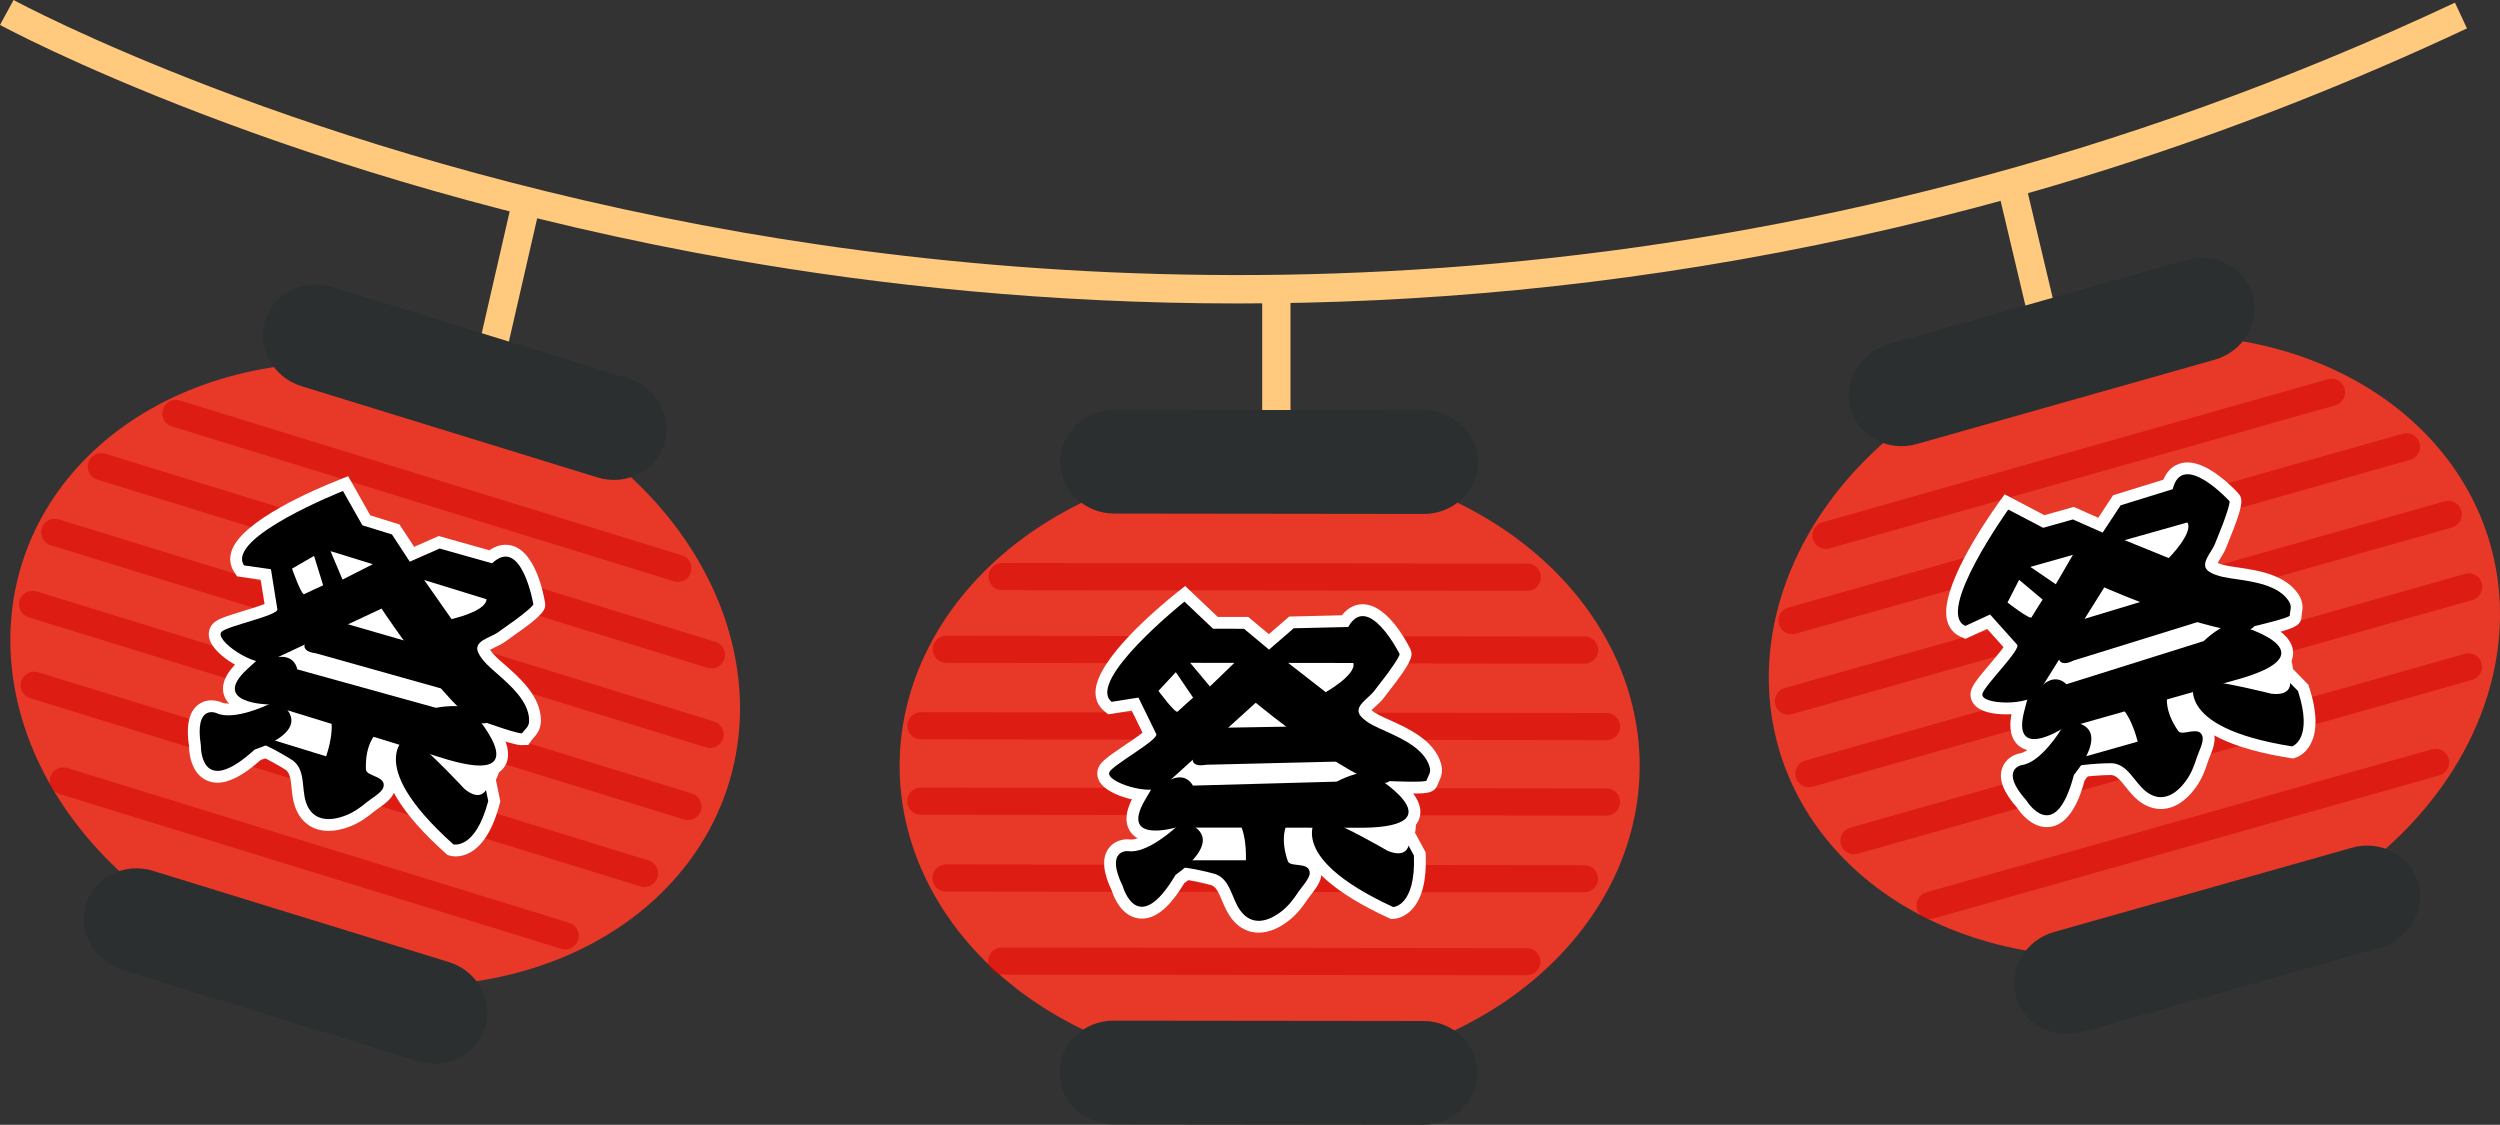 <?xml version="1.0" encoding="UTF-8" standalone="no"?>
<svg
   viewBox="0 0 386.458 173.871"
   preserveAspectRatio="xMidYMid"
   xmlns="http://www.w3.org/2000/svg"
   xmlns:svg="http://www.w3.org/2000/svg">
  <rect x="0" y="0" width="386.458" height="173.871" fill="#333333" stroke="none"/>
  <defs
     id="defs7">
    <filter
       x="0"
       y="0"
       width="1"
       height="1"
       id="41144c3222">
      <feColorMatrix
         values="0 0 0 0 1 0 0 0 0 1 0 0 0 0 1 0 0 0 1 0"
         color-interpolation-filters="sRGB"
         id="feColorMatrix1" />
    </filter>
    <clipPath
       id="5643f8e400">
      <path
         d="M 297,99.055 H 679 V 146 H 297 Z m 0,0"
         clip-rule="nonzero"
         id="path1" />
    </clipPath>
    <mask
       id="4f0bceb6b4">
      <g
         filter="url(#41144c3222)"
         id="g1">
        <rect
           x="-102.45"
           width="1229.4"
           fill="#000000"
           y="-57.6"
           height="691.2"
           fill-opacity="0.5"
           id="rect1" />
      </g>
    </mask>
    <clipPath
       id="accc9a487d">
      <rect
         x="0"
         width="112"
         y="0"
         height="88"
         id="rect2" />
    </clipPath>
    <mask
       id="36db605fee">
      <g
         filter="url(#41144c3222)"
         id="g3">
        <rect
           x="-102.45"
           width="1229.4"
           fill="#000000"
           y="-57.6"
           height="691.2"
           fill-opacity="0.5"
           id="rect3" />
      </g>
    </mask>
    <clipPath
       id="1a3da47359">
      <path
         d="M 8,0.023 H 91 V 27 H 8 Z m 0,0"
         clip-rule="nonzero"
         id="path3" />
    </clipPath>
    <clipPath
       id="ac5d737c6f">
      <path
         d="m 24,57 h 83 V 84.703 H 24 Z m 0,0"
         clip-rule="nonzero"
         id="path4" />
    </clipPath>
    <clipPath
       id="57b485283b">
      <rect
         x="0"
         width="114"
         y="0"
         height="85"
         id="rect4" />
    </clipPath>
    <clipPath
       id="32dc653aa7">
      <path
         d="m 460,256 h 66 v 16.973 h -66 z m 0,0"
         clip-rule="nonzero"
         id="path5" />
    </clipPath>
    <mask
       id="4403388bad">
      <g
         filter="url(#41144c3222)"
         id="g5">
        <rect
           x="-102.45"
           width="1229.4"
           fill="#000000"
           y="-57.6"
           height="691.2"
           fill-opacity="0.5"
           id="rect5" />
      </g>
    </mask>
    <clipPath
       id="4f1c2331b2">
      <path
         d="m 1,24 h 110.895 v 5 H 1 Z m 0,0"
         clip-rule="nonzero"
         id="path6" />
    </clipPath>
    <clipPath
       id="1d2acced2c">
      <path
         d="m 1,35 h 110.895 v 6 H 1 Z m 0,0"
         clip-rule="nonzero"
         id="path7" />
    </clipPath>
    <clipPath
       id="89f344ff5e">
      <rect
         x="0"
         width="112"
         y="0"
         height="67"
         id="rect7" />
    </clipPath>
  </defs>
  <g
     id="g99"
     transform="translate(-297.152,-57.055)">
    <path
       fill="#ffca7e"
       d="m 492.266,101.836 h 4.375 v 25.258 h -4.375 z m 0,0"
       fill-opacity="1"
       fill-rule="nonzero"
       id="path8" />
    <path
       fill="#ffca7e"
       d="m 610.16,84.934 7.27,30.688 -4.258,1.012 -7.27,-30.688 z m 0,0"
       fill-opacity="1"
       fill-rule="nonzero"
       id="path9" />
    <path
       fill="#ffca7e"
       d="m 376.418,87.656 4.266,0.984 -6.707,29.23 -4.266,-0.984 z m 0,0"
       fill-opacity="1"
       fill-rule="nonzero"
       id="path10" />
    <g
       clip-path="url(#5643f8e400)"
       id="g11"
       transform="translate(0,-42)">
      <path
         fill="#ffca7e"
         d="m 488.52,145.965 c -29.25,0 -55.449,-2.844 -77.512,-6.691 -68.902,-12.004 -113.418,-36.125 -113.855,-36.367 L 299.25,99.055 c 0.438,0.242 44.441,24.063 112.68,35.93 62.918,10.938 159.914,13.656 264.719,-35.516 l 1.855,3.977 c -69.152,32.441 -134.949,42.52 -189.984,42.52 z m 0,0"
         fill-opacity="1"
         fill-rule="nonzero"
         id="path11" />
    </g>
    <path
       fill="#e83828"
       d="m 409.82,178.133 c -0.453,1.477 -0.996,2.926 -1.621,4.34 -0.629,1.418 -1.336,2.797 -2.133,4.141 -0.793,1.34 -1.668,2.637 -2.621,3.891 -0.953,1.254 -1.98,2.457 -3.086,3.613 -1.105,1.152 -2.277,2.254 -3.523,3.297 -1.242,1.043 -2.551,2.023 -3.922,2.945 -1.371,0.922 -2.801,1.777 -4.289,2.57 -1.484,0.793 -3.02,1.516 -4.609,2.172 -1.586,0.652 -3.215,1.234 -4.887,1.746 -1.672,0.512 -3.379,0.945 -5.117,1.309 -1.742,0.363 -3.508,0.648 -5.301,0.855 -1.793,0.211 -3.605,0.344 -5.434,0.398 -1.828,0.055 -3.664,0.035 -5.508,-0.066 -1.844,-0.098 -3.691,-0.277 -5.535,-0.527 -1.844,-0.254 -3.68,-0.586 -5.508,-0.988 -1.824,-0.406 -3.633,-0.883 -5.426,-1.438 -1.789,-0.551 -3.555,-1.176 -5.289,-1.871 -1.738,-0.691 -3.441,-1.453 -5.109,-2.285 -1.668,-0.828 -3.293,-1.723 -4.875,-2.68 -1.582,-0.961 -3.113,-1.977 -4.594,-3.051 -1.48,-1.078 -2.902,-2.207 -4.27,-3.391 -1.363,-1.184 -2.668,-2.414 -3.902,-3.695 -1.238,-1.281 -2.406,-2.602 -3.5,-3.969 -1.098,-1.363 -2.117,-2.762 -3.062,-4.199 -0.945,-1.434 -1.812,-2.898 -2.598,-4.391 -0.785,-1.496 -1.488,-3.008 -2.105,-4.543 -0.617,-1.539 -1.148,-3.086 -1.594,-4.652 -0.445,-1.562 -0.801,-3.133 -1.066,-4.711 -0.266,-1.574 -0.441,-3.152 -0.527,-4.727 -0.086,-1.574 -0.082,-3.141 0.016,-4.695 0.094,-1.559 0.281,-3.098 0.555,-4.625 0.277,-1.523 0.641,-3.023 1.094,-4.504 0.453,-1.477 0.992,-2.926 1.621,-4.34 0.625,-1.418 1.336,-2.797 2.129,-4.137 0.797,-1.344 1.668,-2.641 2.621,-3.895 0.957,-1.254 1.984,-2.457 3.09,-3.613 1.102,-1.152 2.277,-2.25 3.52,-3.293 1.246,-1.043 2.555,-2.027 3.926,-2.949 1.371,-0.922 2.801,-1.777 4.285,-2.57 1.488,-0.793 3.023,-1.516 4.609,-2.172 1.59,-0.652 3.219,-1.234 4.891,-1.746 1.672,-0.512 3.375,-0.945 5.117,-1.309 1.742,-0.363 3.508,-0.648 5.301,-0.855 1.793,-0.211 3.602,-0.344 5.43,-0.398 1.828,-0.055 3.664,-0.031 5.512,0.066 1.844,0.098 3.688,0.277 5.535,0.531 1.844,0.25 3.68,0.582 5.504,0.984 1.828,0.406 3.637,0.883 5.426,1.438 1.793,0.551 3.555,1.176 5.293,1.871 1.738,0.691 3.441,1.457 5.109,2.285 1.668,0.832 3.293,1.723 4.871,2.684 1.582,0.957 3.113,1.973 4.598,3.047 1.48,1.078 2.902,2.207 4.27,3.391 1.363,1.184 2.664,2.414 3.902,3.695 1.234,1.281 2.402,2.605 3.5,3.969 1.098,1.363 2.117,2.766 3.062,4.199 0.945,1.438 1.812,2.898 2.598,4.395 0.785,1.492 1.484,3.004 2.105,4.543 0.617,1.535 1.148,3.082 1.59,4.648 0.445,1.562 0.801,3.133 1.066,4.711 0.27,1.574 0.445,3.152 0.531,4.727 0.086,1.574 0.078,3.141 -0.016,4.695 -0.094,1.559 -0.281,3.098 -0.555,4.625 -0.277,1.523 -0.641,3.027 -1.094,4.504 z m 0,0"
       fill-opacity="1"
       fill-rule="nonzero"
       id="path12" />
    <path
       fill="#2c2f2f"
       d="m 399.855,125.66 c -1.293,4.215 -5.945,6.555 -10.34,5.199 L 343.758,116.75 c -4.395,-1.355 -6.926,-5.914 -5.633,-10.129 1.293,-4.219 5.945,-6.559 10.336,-5.203 l 45.758,14.113 c 4.395,1.355 6.93,5.914 5.637,10.129 z m 0,0"
       fill-opacity="1"
       fill-rule="nonzero"
       id="path13" />
    <path
       fill="#2c2f2f"
       d="m 372.176,215.91 c -1.293,4.219 -5.945,6.562 -10.34,5.207 l -45.762,-14.113 c -4.395,-1.355 -6.93,-5.91 -5.637,-10.133 1.293,-4.215 5.949,-6.559 10.34,-5.203 l 45.766,14.109 c 4.391,1.355 6.926,5.914 5.633,10.133 z m 0,0"
       fill-opacity="1"
       fill-rule="nonzero"
       id="path14" />
    <g
       mask="url(#4f0bceb6b4)"
       id="g22"
       transform="translate(0,-42)">
      <g
         transform="translate(299,159)"
         id="g21">
        <g
           clip-path="url(#accc9a487d)"
           id="g20">
          <path
             fill="#d10000"
             d="m 102.957,30.004 c -0.203,0 -0.41,-0.031 -0.613,-0.098 L 24.723,5.969 C 23.617,5.629 23,4.457 23.34,3.352 23.68,2.246 24.844,1.621 25.945,1.965 L 103.57,25.906 c 1.102,0.34 1.719,1.512 1.383,2.613 -0.277,0.906 -1.102,1.484 -1.996,1.484 z m 0,0"
             fill-opacity="1"
             fill-rule="nonzero"
             id="path15" />
          <path
             fill="#d10000"
             d="m 85.535,86.809 c -0.203,0 -0.41,-0.031 -0.617,-0.09 L 7.301,62.781 C 6.199,62.441 5.578,61.27 5.918,60.164 6.258,59.059 7.426,58.441 8.531,58.777 l 77.617,23.938 c 1.102,0.34 1.723,1.512 1.383,2.617 -0.277,0.898 -1.105,1.477 -1.996,1.477 z m 0,0"
             fill-opacity="1"
             fill-rule="nonzero"
             id="path16" />
          <path
             fill="#d10000"
             d="m 108.145,43.375 c -0.203,0 -0.41,-0.027 -0.613,-0.09 L 13.188,14.191 C 12.082,13.852 11.465,12.68 11.805,11.574 12.145,10.469 13.316,9.852 14.414,10.188 l 94.344,29.094 c 1.105,0.34 1.723,1.512 1.383,2.617 -0.277,0.902 -1.102,1.477 -1.996,1.477 z m 0,0"
             fill-opacity="1"
             fill-rule="nonzero"
             id="path17" />
          <path
             fill="#d10000"
             d="m 97.781,77.168 c -0.203,0 -0.41,-0.031 -0.617,-0.094 L 2.828,47.984 C 1.723,47.641 1.105,46.473 1.445,45.363 1.785,44.258 2.953,43.641 4.055,43.977 l 94.34,29.094 c 1.102,0.34 1.723,1.512 1.383,2.617 C 99.5,76.586 98.672,77.168 97.781,77.168 Z m 0,0"
             fill-opacity="1"
             fill-rule="nonzero"
             id="path18" />
          <path
             fill="#d10000"
             d="m 107.922,55.68 c -0.203,0 -0.41,-0.031 -0.613,-0.094 L 5.98,24.336 C 4.879,23.996 4.262,22.824 4.598,21.723 4.938,20.617 6.109,20 7.207,20.336 l 101.328,31.25 c 1.102,0.34 1.719,1.512 1.379,2.617 -0.273,0.898 -1.098,1.477 -1.992,1.477 z m 0,0"
             fill-opacity="1"
             fill-rule="nonzero"
             id="path19" />
          <path
             fill="#d10000"
             d="m 104.508,66.82 c -0.203,0 -0.41,-0.027 -0.613,-0.09 L 2.562,35.48 C 1.461,35.141 0.84,33.969 1.18,32.863 1.52,31.754 2.688,31.141 3.789,31.477 l 101.332,31.25 c 1.102,0.34 1.723,1.512 1.383,2.617 -0.277,0.898 -1.102,1.477 -1.996,1.477 z m 0,0"
             fill-opacity="1"
             fill-rule="nonzero"
             id="path20" />
        </g>
      </g>
    </g>
    <path
       fill="#ffffff"
       d="m 342.684,163.16 -4.582,6.016 11.672,9.629 13.953,-1.863 8.539,2.527 c 0,0 2.605,-2.27 1.98,-4.297 -0.621,-2.02 -5.379,-15.902 -5.879,-17.383 -0.504,-1.488 -14.797,-13.836 -14.797,-13.836 z m 0,0"
       fill-opacity="1"
       fill-rule="nonzero"
       id="path22" />
    <path
       fill="#ffffff"
       d="m 377.75,172.242 c -0.715,0 -2.562,-0.52 -5.5,-1.555 -0.109,0.012 -0.219,0.019 -0.328,0.019 -4.23,0 -12.344,-11.18 -16.438,-17.25 l -15.91,7.449 c -0.465,0.227 -1.023,0.348 -1.641,0.348 -2.777,0 -7.254,-2.719 -8.262,-5.02 -0.434,-0.992 -0.293,-2.016 0.371,-2.738 0.641,-0.707 1.762,-1.094 4.797,-2.016 0.941,-0.289 2.348,-0.715 3.211,-1.051 -0.172,-1.051 -0.422,-2.637 -0.605,-3.758 l -3.645,-0.516 -0.453,-0.691 c -0.629,-0.957 -0.77,-2.059 -0.414,-3.184 1.504,-4.754 13.059,-9.645 16.566,-11.027 l 1.473,-0.582 3.422,6.055 4.504,1.395 2.277,3.469 3.793,-1.676 7.836,2.207 c 0.812,-0.566 1.648,-0.852 2.496,-0.852 4.238,0 5.73,6.781 6.09,8.859 0.133,0.816 0.254,1.57 -3.613,4.309 l -0.848,0.605 c -0.578,0.41 -1.156,0.82 -1.727,1.238 -0.395,0.285 -0.914,0.543 -1.461,0.801 -0.238,0.109 -0.578,0.273 -0.832,0.418 0.453,0.719 1.23,1.398 1.988,2.062 l 0.355,0.309 c 2.23,1.965 5.504,4.844 5.516,8.543 0.004,1.445 -0.703,2.223 -1.125,2.688 -0.09,0.102 -0.191,0.207 -0.281,0.34 l -0.547,0.773 z m -5.441,-5.41 0.668,0.238 c 1.449,0.516 3.172,1.082 4.16,1.355 0.008,-0.004 0.012,-0.012 0.019,-0.023 -0.039,-2.031 -2.566,-4.254 -4.238,-5.727 l -0.414,-0.363 c -1.055,-0.922 -2.367,-2.07 -3.078,-3.598 -1.391,-2.988 1.742,-4.461 2.773,-4.941 0.32,-0.152 0.641,-0.285 0.863,-0.449 0.574,-0.422 1.168,-0.844 1.766,-1.266 l 0.844,-0.602 c 0.406,-0.285 1.371,-1.031 1.961,-1.543 -0.617,-2.773 -1.809,-4.988 -2.332,-4.988 -0.004,0 -0.27,0.004 -0.824,0.531 l -0.754,0.715 -8.48,-2.383 -5.422,2.391 -3.246,-4.957 -4.637,-1.434 -2.562,-4.539 c -6.059,2.555 -11.547,5.848 -12.746,7.613 l 3.988,0.562 0.211,1.332 c 0,0 0.945,5.914 0.988,6.168 0.336,2.145 -1.887,2.82 -5.922,4.051 -0.617,0.188 -1.402,0.43 -2.066,0.648 1.09,0.895 2.965,1.973 4.105,1.973 l 18.848,-8.781 0.867,1.312 c 5.773,8.734 12.191,16.363 14.195,16.898 z m 0,0"
       fill-opacity="1"
       fill-rule="nonzero"
       id="path23" />
    <path
       fill="#ffffff"
       d="m 349.188,149.16 -0.762,-1.793 c 0,0 -1.137,-2.664 -1.863,-4.406 l -1.492,-3.594 14.559,4.484 z m 0,0"
       fill-opacity="1"
       fill-rule="nonzero"
       id="path24" />
    <path
       fill="#ffffff"
       d="m 366.156,154.789 -7.98,-11.387 16.039,4.949 -0.039,1.391 c -0.086,2.895 -4.32,4.242 -6.84,4.789 z m 0,0"
       fill-opacity="1"
       fill-rule="nonzero"
       id="path25" />
    <path
       fill="#ffffff"
       d="m 344.145,150.738 c -1.297,0 -2.031,-0.785 -3.57,-5.172 l -0.496,-1.43 6.688,-3.875 2.559,8.273 -1.469,0.664 c -0.004,0 -2.367,1.07 -2.793,1.301 l -0.41,0.223 z m 0,0"
       fill-opacity="1"
       fill-rule="nonzero"
       id="path26" />
    <path
       fill="#ffffff"
       d="m 370.262,166.762 -24.621,-6.918 c -1.297,-0.152 -2.75,-0.801 -3.152,-2.207 -0.535,-1.875 1.141,-3.363 2.078,-4.086 l 1.297,-2.176 2.871,-0.352 15.438,4.457 z m -23.402,-10.367 16.105,4.523 -1.27,-2.348 -13.254,-3.828 -0.363,0.047 -0.75,1.254 -0.293,0.219 c -0.062,0.043 -0.117,0.09 -0.176,0.133 z m 0,0"
       fill-opacity="1"
       fill-rule="nonzero"
       id="path27" />
    <path
       fill="#ffffff"
       d="m 371.312,177.219 c -1.41,0 -3.195,-0.32 -5.457,-0.98 l -27.492,-8.469 c -1.57,-0.055 -5.523,-0.457 -6.523,-3.082 -0.641,-1.684 0.141,-3.559 2.316,-5.562 l 0.254,-0.234 c 3.477,-3.191 3.684,-3.383 4.633,-3.383 0.148,0 1.324,0.039 1.797,1.254 1.637,0.055 2.953,0.887 3.652,2.254 l 20.141,5.582 c 0.562,-0.09 1.594,-0.223 2.664,-0.223 1.832,0 3.129,0.391 3.965,1.191 1.746,1.91 5.48,6.477 4.148,9.512 -0.43,0.977 -1.484,2.141 -4.098,2.141 z m -32.668,-17.25 c -0.48,0.434 -1.082,0.984 -1.77,1.617 l -0.254,0.234 c -1.27,1.168 -1.348,1.703 -1.348,1.707 0.25,0.164 2.008,0.574 3.41,0.598 l 0.508,0.078 27.707,8.535 c 1.875,0.547 3.367,0.828 4.414,0.828 0.379,0 0.613,-0.039 0.746,-0.074 -0.082,-0.953 -1.633,-3.426 -3.383,-5.352 0.043,0.07 -0.316,-0.109 -1.379,-0.109 -1.203,0 -2.398,0.23 -2.41,0.23 l -0.418,0.082 -22.879,-6.336 -0.246,-1.055 c -0.09,-0.375 -0.18,-0.539 -0.688,-0.539 l -0.398,0.086 -0.562,-0.086 c -0.332,-0.082 -0.703,-0.219 -1.051,-0.445 z m 0,0"
       fill-opacity="1"
       fill-rule="nonzero"
       id="path28" />
    <path
       fill="#ffffff"
       d="m 347.945,185.496 c -2.48,0 -4.371,-1.375 -5.195,-3.773 -0.332,-0.961 -0.434,-1.965 -0.523,-2.852 -0.148,-1.43 -0.27,-2.332 -0.895,-2.793 -0.598,-0.418 -3.488,-2.062 -4.508,-2.402 -0.164,0.019 -0.258,0.027 -0.258,0.027 h -3.953 l 3.109,-3.656 1.105,-0.066 2.598,-0.43 6.898,2.125 c 0.609,-2.719 0.047,-3.742 0.039,-3.754 l -3.934,-4.727 5.953,1.926 12.746,3.934 -3.812,2.074 c -1.496,0.812 -1.746,3.023 -1.777,4.121 0.043,0.019 0.082,0.035 0.121,0.051 0.824,0.355 3.336,1.438 2.48,4.062 -0.391,1.18 -1.523,1.969 -2.52,2.668 -0.223,0.152 -0.418,0.289 -0.562,0.406 -1.066,0.883 -2.27,1.785 -3.816,2.383 -1.16,0.449 -2.27,0.676 -3.297,0.676 z M 345.113,175.125 c 0.508,1.113 0.633,2.32 0.742,3.375 0.074,0.758 0.148,1.469 0.344,2.031 0.32,0.941 0.812,1.309 1.746,1.309 0.566,0 1.254,-0.148 1.984,-0.434 1.004,-0.391 1.852,-0.996 2.809,-1.789 0.199,-0.164 0.48,-0.367 0.797,-0.586 0.148,-0.105 0.371,-0.262 0.586,-0.422 -0.82,-0.352 -2.07,-0.949 -2.203,-2.406 -0.012,-0.176 -0.266,-3.262 1.176,-5.809 l -2.848,-0.879 c -0.012,1.289 -0.254,2.941 -0.941,5.027 l -0.559,1.699 z m 0,0"
       fill-opacity="1"
       fill-rule="nonzero"
       id="path29" />
    <path
       fill="#ffffff"
       d="m 330.773,178.047 c -1.105,0 -2.094,-0.41 -2.848,-1.184 -1.402,-1.441 -1.547,-3.691 -1.551,-4.453 -0.422,-2.785 -0.129,-4.723 0.887,-5.918 0.648,-0.762 1.566,-1.18 2.586,-1.18 0.711,0 1.262,0.203 1.414,0.266 0.27,0.129 0.598,0.23 1.172,0.23 1.906,0 4.562,-1.086 5.426,-1.504 l 0.457,-0.152 2.496,-0.469 0.645,0.492 c 2.465,1.883 2.719,3.727 2.5,4.941 -0.574,3.168 -4.922,4.898 -6.52,5.43 -2.641,2.352 -4.824,3.5 -6.664,3.5 z m -0.801,-9.043 c -0.105,0.293 -0.27,1.105 0.027,2.984 l 0.023,0.16 v 0.168 c -0.008,0.605 0.164,1.641 0.516,1.996 0.039,0.039 0.074,0.078 0.238,0.078 0.336,0 1.648,-0.203 4.512,-2.82 l 0.305,-0.277 0.398,-0.121 c 1.906,-0.578 4.238,-1.891 4.387,-2.711 0.027,-0.16 -0.137,-0.477 -0.539,-0.879 l -0.613,0.117 c -0.914,0.422 -4.023,1.758 -6.781,1.758 -0.938,0 -1.766,-0.148 -2.473,-0.453 z m 0,0"
       fill-opacity="1"
       fill-rule="nonzero"
       id="path30" />
    <path
       fill="#ffffff"
       d="m 367.566,189.441 c -0.391,0 -0.668,-0.059 -0.797,-0.098 l -0.426,-0.109 -0.328,-0.293 c -6.758,-6.047 -9.934,-11.215 -9.441,-15.359 0.363,-3.09 2.574,-4.363 2.824,-4.496 l 1.055,-0.57 0.941,0.746 c 3.992,3.172 8.668,8.266 8.863,8.48 0.219,0.172 0.398,0.266 0.523,0.32 l 2.18,-4.574 1.535,7.453 -0.109,0.414 c -1.859,7.035 -5.07,8.086 -6.82,8.086 z m -7.152,-16.246 c -0.109,0.246 -0.199,0.547 -0.23,0.906 -0.145,1.59 0.684,5.184 7.703,11.609 0.652,-0.262 1.688,-1.309 2.582,-3.969 -0.887,-0.129 -1.797,-0.586 -2.723,-1.363 -0.195,-0.191 -3.875,-4.199 -7.332,-7.184 z m 0,0"
       fill-opacity="1"
       fill-rule="nonzero"
       id="path31" />
    <path
       fill="#000000"
       d="m 350.172,132.953 c 0,0 -18.145,7.164 -15.301,11.504 l 4.164,0.59 c 0,0 0.98,6.141 0.992,6.191 0.152,0.977 -7.816,2.586 -8.641,3.492 -1.152,1.254 5.172,5.609 7.418,4.52 l 17.328,-8.113 c 0,0 12.672,19.176 16.238,17.656 0,0 5.293,1.883 5.5,1.594 0.5,-0.711 1.082,-0.941 1.078,-1.969 -0.008,-2.91 -2.945,-5.457 -4.898,-7.176 -1.059,-0.941 -2.355,-1.98 -2.969,-3.297 -0.848,-1.82 1.902,-2.309 3.051,-3.141 0.855,-0.629 1.734,-1.238 2.602,-1.859 0.324,-0.227 2.918,-2.168 2.863,-2.508 0,0 -1.824,-10.637 -6.375,-6.305 l -8.113,-2.281 -4.609,2.031 -2.762,-4.211 -4.57,-1.414 z m 0,0"
       fill-opacity="1"
       fill-rule="nonzero"
       id="path32" />
    <path
       fill="#ffffff"
       d="m 348.246,142.254 6.531,2.016 -4.676,2.379 c -0.004,0 -1.133,-2.652 -1.855,-4.395 z m 0,0"
       fill-opacity="1"
       fill-rule="nonzero"
       id="path33" />
    <path
       fill="#ffffff"
       d="m 372.355,149.688 -9.629,-2.969 4.223,6.031 c 0.004,-0.004 5.348,-1.164 5.406,-3.062 z m 0,0"
       fill-opacity="1"
       fill-rule="nonzero"
       id="path34" />
    <path
       fill="#ffffff"
       d="m 345.699,142.988 -3.402,1.969 c 0,0 1.457,4.172 1.887,3.941 0.434,-0.238 2.922,-1.363 2.922,-1.363 z m 0,0"
       fill-opacity="1"
       fill-rule="nonzero"
       id="path35" />
    <path
       fill="#000000"
       d="m 348.59,152.883 14.344,4.141 3.68,6.816 -20.633,-5.797 c 0,0 -3.961,-0.32 -0.031,-3.25 l 1.02,-1.711 z m 0,0"
       fill-opacity="1"
       fill-rule="nonzero"
       id="path36" />
    <path
       fill="#000000"
       d="m 340.117,158.633 c 0,0 2.43,-0.52 3,1.898 l 21.422,5.938 c 0,0 4.172,-0.82 5.461,0.422 0,0 10.797,11.809 -3.637,7.594 l -27.703,-8.535 c 0,0 -9.074,-0.129 -3.27,-5.477 5.809,-5.336 2.527,-2.359 4.727,-1.84 z m 0,0"
       fill-opacity="1"
       fill-rule="nonzero"
       id="path37" />
    <path
       fill="#000000"
       d="m 347.848,166.867 c 0,0 1.48,1.781 -0.277,7.105 l -8.27,-2.547 c 0,0 -2.734,0.449 -2.738,0.449 0.469,-0.551 5.438,2.43 5.844,2.73 2.016,1.477 1.312,4.336 2.062,6.523 1.004,2.918 3.684,2.93 6.113,1.984 1.254,-0.484 2.285,-1.234 3.309,-2.082 0.641,-0.527 2.246,-1.426 2.512,-2.234 0.578,-1.773 -2.582,-1.703 -2.676,-2.754 0,0 -0.434,-4.805 2.715,-6.52 z m 0,0"
       fill-opacity="1"
       fill-rule="nonzero"
       id="path38" />
    <path
       fill="#000000"
       d="m 338.66,165.949 c 0,0 -5.398,2.629 -8.09,1.32 0,0 -3.379,-1.398 -2.367,5.008 0,0 -0.203,8.422 8.312,0.648 0,0 9.613,-2.891 3.844,-7.297 z m 0,0"
       fill-opacity="1"
       fill-rule="nonzero"
       id="path39" />
    <path
       fill="#000000"
       d="m 360.262,170.695 c 0,0 -7.426,3.996 6.973,16.883 0,0 3.387,0.895 5.391,-6.688 l -0.352,-1.715 c 0,0 -0.895,1.875 -3.355,-0.195 0,0 -4.73,-5.168 -8.656,-8.285 z m 0,0"
       fill-opacity="1"
       fill-rule="nonzero"
       id="path40" />
    <path
       fill="#e83828"
       d="m 682.145,141.336 c 0.418,1.488 0.75,2.996 0.988,4.527 0.242,1.531 0.391,3.078 0.449,4.637 0.059,1.559 0.027,3.125 -0.098,4.695 -0.121,1.574 -0.336,3.145 -0.637,4.715 -0.305,1.57 -0.695,3.133 -1.176,4.684 -0.48,1.555 -1.047,3.09 -1.703,4.613 -0.652,1.52 -1.391,3.016 -2.211,4.492 -0.82,1.473 -1.719,2.918 -2.695,4.328 -0.98,1.414 -2.035,2.789 -3.164,4.129 -1.125,1.34 -2.324,2.633 -3.59,3.883 -1.266,1.254 -2.598,2.453 -3.988,3.605 -1.395,1.152 -2.844,2.246 -4.348,3.289 -1.508,1.039 -3.062,2.02 -4.664,2.941 -1.605,0.918 -3.25,1.773 -4.938,2.562 -1.688,0.793 -3.406,1.516 -5.16,2.168 -1.754,0.652 -3.531,1.234 -5.332,1.746 -1.805,0.508 -3.625,0.945 -5.461,1.305 -1.832,0.363 -3.676,0.648 -5.527,0.859 -1.848,0.211 -3.699,0.344 -5.547,0.398 -1.844,0.055 -3.68,0.035 -5.508,-0.062 -1.824,-0.098 -3.633,-0.273 -5.422,-0.527 -1.785,-0.25 -3.547,-0.578 -5.277,-0.98 -1.73,-0.402 -3.426,-0.879 -5.086,-1.43 -1.66,-0.551 -3.273,-1.168 -4.848,-1.863 -1.57,-0.691 -3.09,-1.449 -4.555,-2.277 -1.469,-0.824 -2.879,-1.715 -4.227,-2.672 -1.352,-0.953 -2.637,-1.965 -3.855,-3.039 -1.219,-1.07 -2.367,-2.195 -3.441,-3.375 -1.078,-1.18 -2.078,-2.41 -3.004,-3.684 -0.922,-1.277 -1.766,-2.598 -2.527,-3.957 -0.766,-1.359 -1.441,-2.754 -2.035,-4.188 -0.594,-1.43 -1.102,-2.891 -1.52,-4.379 -0.418,-1.488 -0.746,-2.996 -0.988,-4.527 -0.238,-1.531 -0.387,-3.078 -0.445,-4.637 -0.059,-1.559 -0.027,-3.125 0.094,-4.695 0.125,-1.574 0.336,-3.145 0.641,-4.715 0.301,-1.57 0.695,-3.133 1.176,-4.684 0.48,-1.555 1.047,-3.09 1.699,-4.613 0.656,-1.52 1.391,-3.016 2.211,-4.492 0.82,-1.473 1.719,-2.918 2.699,-4.328 0.98,-1.414 2.031,-2.789 3.16,-4.129 1.129,-1.336 2.324,-2.633 3.594,-3.883 1.266,-1.25 2.594,-2.453 3.988,-3.605 1.391,-1.148 2.84,-2.246 4.348,-3.285 1.504,-1.043 3.059,-2.023 4.664,-2.941 1.602,-0.922 3.25,-1.777 4.934,-2.566 1.688,-0.793 3.406,-1.512 5.16,-2.168 1.754,-0.652 3.531,-1.234 5.336,-1.746 1.805,-0.508 3.621,-0.945 5.457,-1.305 1.836,-0.363 3.68,-0.648 5.527,-0.859 1.852,-0.211 3.699,-0.344 5.547,-0.398 1.848,-0.055 3.684,-0.035 5.508,0.062 1.828,0.098 3.633,0.273 5.422,0.527 1.789,0.25 3.547,0.578 5.277,0.98 1.734,0.402 3.43,0.879 5.09,1.43 1.656,0.551 3.273,1.172 4.844,1.863 1.57,0.691 3.09,1.449 4.559,2.277 1.469,0.824 2.875,1.715 4.227,2.672 1.348,0.953 2.633,1.965 3.852,3.039 1.219,1.07 2.367,2.195 3.445,3.379 1.078,1.18 2.078,2.406 3,3.684 0.926,1.273 1.77,2.594 2.531,3.953 0.762,1.359 1.441,2.754 2.035,4.188 0.59,1.43 1.098,2.891 1.516,4.379 z m 0,0"
       fill-opacity="1"
       fill-rule="nonzero"
       id="path41" />
    <path
       fill="#2c2f2f"
       d="m 645.391,102.668 c 1.191,4.246 -1.453,8.742 -5.875,9.992 l -46.078,13.039 c -4.422,1.254 -9.016,-1.199 -10.211,-5.445 -1.195,-4.246 1.445,-8.742 5.867,-9.992 l 46.082,-13.035 c 4.426,-1.254 9.02,1.195 10.215,5.441 z m 0,0"
       fill-opacity="1"
       fill-rule="nonzero"
       id="path42" />
    <path
       fill="#2c2f2f"
       d="m 670.961,193.543 c 1.191,4.246 -1.449,8.746 -5.871,10 l -46.082,13.035 c -4.422,1.254 -9.02,-1.199 -10.215,-5.445 -1.195,-4.25 1.445,-8.75 5.867,-10.004 l 46.086,-13.035 c 4.422,-1.25 9.02,1.199 10.215,5.449 z m 0,0"
       fill-opacity="1"
       fill-rule="nonzero"
       id="path43" />
    <g
       mask="url(#36db605fee)"
       id="g51"
       transform="translate(0,-42)">
      <g
         transform="translate(569,157)"
         id="g50">
        <g
           clip-path="url(#57b485283b)"
           id="g49">
          <g
             clip-path="url(#1a3da47359)"
             id="g44">
            <path
               fill="#d10000"
               d="m 10.41,26.902 c -0.914,0 -1.75,-0.602 -2.012,-1.527 -0.312,-1.113 0.336,-2.27 1.445,-2.582 L 88.004,0.68 c 1.113,-0.316 2.262,0.336 2.574,1.445 0.316,1.113 -0.332,2.27 -1.445,2.586 l -78.156,22.113 c -0.188,0.055 -0.383,0.078 -0.566,0.078 z m 0,0"
               fill-opacity="1"
               fill-rule="nonzero"
               id="path44" />
          </g>
          <g
             clip-path="url(#ac5d737c6f)"
             id="g45">
            <path
               fill="#d10000"
               d="m 26.504,84.105 c -0.91,0 -1.75,-0.605 -2.008,-1.527 -0.316,-1.113 0.332,-2.27 1.445,-2.586 L 104.098,57.883 c 1.117,-0.32 2.262,0.34 2.578,1.449 0.312,1.113 -0.336,2.27 -1.445,2.582 L 27.07,84.027 c -0.188,0.051 -0.379,0.078 -0.566,0.078 z m 0,0"
               fill-opacity="1"
               fill-rule="nonzero"
               id="path45" />
          </g>
          <path
             fill="#d10000"
             d="m 5.168,40.082 c -0.914,0 -1.75,-0.605 -2.012,-1.527 -0.312,-1.113 0.336,-2.27 1.445,-2.582 l 94.996,-26.875 c 1.113,-0.32 2.262,0.336 2.574,1.449 0.316,1.113 -0.332,2.27 -1.445,2.582 l -94.992,26.875 c -0.188,0.055 -0.383,0.078 -0.566,0.078 z m 0,0"
             fill-opacity="1"
             fill-rule="nonzero"
             id="path46" />
          <path
             fill="#d10000"
             d="m 14.738,74.109 c -0.914,0 -1.75,-0.605 -2.012,-1.527 -0.312,-1.113 0.336,-2.27 1.445,-2.586 L 109.172,43.125 c 1.113,-0.316 2.262,0.336 2.578,1.449 0.312,1.113 -0.336,2.27 -1.445,2.582 L 15.305,74.027 c -0.188,0.059 -0.383,0.082 -0.566,0.082 z m 0,0"
             fill-opacity="1"
             fill-rule="nonzero"
             id="path47" />
          <path
             fill="#d10000"
             d="m 4.605,52.535 c -0.914,0 -1.754,-0.605 -2.012,-1.527 -0.312,-1.113 0.332,-2.27 1.445,-2.586 L 106.062,19.551 c 1.113,-0.316 2.262,0.336 2.578,1.449 0.312,1.113 -0.336,2.27 -1.445,2.586 L 5.172,52.453 c -0.191,0.055 -0.383,0.082 -0.566,0.082 z m 0,0"
             fill-opacity="1"
             fill-rule="nonzero"
             id="path48" />
          <path
             fill="#d10000"
             d="m 7.758,63.738 c -0.91,0 -1.75,-0.602 -2.008,-1.527 -0.316,-1.113 0.332,-2.27 1.445,-2.582 L 109.219,30.77 c 1.109,-0.324 2.266,0.336 2.578,1.445 0.312,1.113 -0.336,2.27 -1.445,2.586 L 8.324,63.66 c -0.188,0.055 -0.379,0.078 -0.566,0.078 z m 0,0"
             fill-opacity="1"
             fill-rule="nonzero"
             id="path49" />
        </g>
      </g>
    </g>
    <path
       fill="#ffffff"
       d="m 617.645,165.277 -0.594,7.547 15.012,1.738 10.707,-9.156 8.547,-2.523 c 0,0 0.961,-3.328 -0.656,-4.684 -1.621,-1.363 -13.125,-10.438 -14.344,-11.41 -1.223,-0.973 -19.914,-3.578 -19.914,-3.578 z m 0,0"
       fill-opacity="1"
       fill-rule="nonzero"
       id="path51" />
    <path
       fill="#ffffff"
       d="m 607.309,167.48 c -1.691,0 -3.93,-0.262 -4.973,-1.504 -0.465,-0.555 -0.66,-1.246 -0.543,-1.945 0.168,-0.949 0.895,-1.879 2.941,-4.297 0.637,-0.758 1.59,-1.883 2.133,-2.633 l -2.539,-2.836 -3.348,1.547 -0.75,-0.328 c -1.047,-0.461 -1.758,-1.309 -2.07,-2.449 -1.309,-4.809 5.758,-15.203 7.953,-18.277 l 0.922,-1.289 6.152,3.223 4.543,-1.277 3.781,1.676 2.285,-3.477 7.777,-2.406 c 0.988,-2.391 2.887,-2.672 3.734,-2.672 3.301,0 7.082,3.941 7.805,4.734 0.711,0.777 0.855,1.535 -0.684,5.559 l -0.41,1.02 c -0.262,0.652 -0.527,1.305 -0.777,1.957 -0.176,0.445 -0.469,0.941 -0.785,1.449 -0.145,0.23 -0.348,0.555 -0.48,0.816 0.758,0.355 1.781,0.504 2.773,0.648 l 0.484,0.074 c 2.914,0.43 7.23,1.066 9.242,4.172 0.793,1.207 0.621,2.25 0.516,2.875 -0.019,0.133 -0.051,0.277 -0.055,0.441 -0.078,1.492 -0.867,1.918 -6.379,3.23 -0.699,0.566 -1.711,0.855 -3.016,0.855 -5.137,0 -16.367,-4.527 -20.387,-6.219 l -9.336,14.918 c -1.32,2.176 -4.992,2.414 -6.512,2.414 z m -1.176,-3.719 c 0.328,0.039 0.723,0.062 1.176,0.062 1.957,0 3.199,-0.469 3.434,-0.719 l 10.988,-17.559 1.441,0.633 c 4.141,1.816 15.871,6.531 20.371,6.531 0.367,0 0.586,-0.031 0.699,-0.059 l 0.273,-0.41 0.699,-0.164 c 1.492,-0.355 3.246,-0.812 4.227,-1.117 0,-0.008 0,-0.019 0,-0.027 -1.137,-1.695 -4.473,-2.188 -6.68,-2.516 l -0.539,-0.078 c -1.379,-0.203 -3.098,-0.457 -4.512,-1.344 -2.785,-1.758 -0.949,-4.703 -0.348,-5.676 0.188,-0.301 0.379,-0.582 0.48,-0.844 0.254,-0.664 0.527,-1.332 0.797,-2 l 0.395,-0.98 c 0.246,-0.641 0.605,-1.676 0.805,-2.359 -1.418,-1.383 -3.48,-2.945 -4.535,-2.945 -0.25,0 -0.422,0.496 -0.523,0.91 l -0.246,1.012 -8.414,2.605 -3.266,4.965 -5.406,-2.398 -4.668,1.312 -4.613,-2.418 c -3.703,5.441 -6.535,11.195 -6.586,13.328 l 3.66,-1.695 5.082,5.676 c 1.426,1.59 -0.074,3.371 -2.809,6.602 -0.418,0.5 -0.945,1.125 -1.383,1.672 z m 0,0"
       fill-opacity="1"
       fill-rule="nonzero"
       id="path52" />
    <path
       fill="#ffffff"
       d="m 615.535,149.977 -1.613,-1.094 c 0,0 -2.391,-1.621 -3.945,-2.688 l -3.215,-2.207 14.676,-4.156 z m 0,0"
       fill-opacity="1"
       fill-rule="nonzero"
       id="path53" />
    <path
       fill="#ffffff"
       d="m 632.832,145.473 -12.867,-5.23 16.16,-4.562 0.719,1.191 c 1.496,2.477 -1.336,5.918 -3.156,7.746 z m 0,0"
       fill-opacity="1"
       fill-rule="nonzero"
       id="path54" />
    <path
       fill="#ffffff"
       d="m 611.09,154.352 c -0.496,0 -1.246,0 -4.73,-2.715 l -1.195,-0.93 3.523,-6.887 6.621,5.551 -0.867,1.352 c 0,0.004 -1.422,2.219 -1.656,2.637 l -0.52,0.941 z m 0,0"
       fill-opacity="1"
       fill-rule="nonzero"
       id="path55" />
    <path
       fill="#ffffff"
       d="m 616.312,161.391 c -0.941,0 -1.734,-0.402 -2.238,-1.121 -0.836,-1.207 -0.473,-2.844 -0.047,-4.086 l -0.086,-2.535 2.219,-1.867 15.391,-4.66 11.207,6.18 -24.426,7.574 c -0.391,0.191 -1.18,0.516 -2.02,0.516 z m 1.332,-6.086 0.051,1.469 -0.125,0.34 c -0.027,0.07 -0.051,0.137 -0.074,0.199 l 15.977,-4.957 -2.336,-1.289 -13.203,3.996 z m 0,0"
       fill-opacity="1"
       fill-rule="nonzero"
       id="path56" />
    <path
       fill="#ffffff"
       d="m 611.605,173.129 c -1.551,0 -2.43,-0.715 -2.891,-1.316 -0.898,-1.164 -1.035,-2.895 -0.414,-5.289 l 0.094,-0.352 c 1.312,-5.012 1.477,-5.656 3.105,-5.656 0.496,0 0.871,0.18 1.141,0.375 0.555,-0.332 1.328,-0.652 2.262,-0.652 0.535,0 1.262,0.113 2.031,0.562 l 19.926,-6.258 c 1.141,-1.043 3.953,-3.215 6.086,-2.801 2.676,0.695 8.621,2.637 8.684,6.195 0.051,3.078 -3.949,4.672 -7.441,5.715 L 616.5,171.488 c -0.746,0.445 -2.965,1.641 -4.895,1.641 z m 0.922,-8.344 c -0.168,0.625 -0.375,1.414 -0.609,2.312 l -0.094,0.348 c -0.434,1.672 -0.211,2.164 -0.207,2.164 l -0.016,-0.133 c 0.852,0 2.387,-0.719 3.203,-1.227 l 0.473,-0.207 27.895,-7.895 c 3.422,-1.023 4.457,-1.867 4.738,-2.176 -0.586,-0.758 -3.242,-2 -5.766,-2.664 -0.355,0.039 -1.973,1.098 -3.09,2.172 l -0.309,0.297 -22.648,7.113 -0.773,-0.754 c -0.285,-0.266 -0.836,-0.129 -1.02,0.039 l -0.266,0.25 -0.379,0.152 c -0.375,0.133 -0.754,0.203 -1.113,0.203 -0.004,0.004 -0.012,0.004 -0.019,0.004 z m 0,0"
       fill-opacity="1"
       fill-rule="nonzero"
       id="path57" />
    <path
       fill="#ffffff"
       d="m 631.18,182.109 c -1.199,0 -2.355,-0.43 -3.434,-1.277 -0.797,-0.629 -1.426,-1.414 -1.98,-2.109 -0.895,-1.125 -1.484,-1.816 -2.258,-1.863 -1.293,0 -4.117,0.188 -5.07,0.43 l -3.629,3.297 0.609,-4.891 c 0.047,-0.375 0.246,-1.039 1.004,-1.508 l 1.945,-1.773 6.949,-1.965 c -0.961,-2.625 -1.992,-3.176 -2.008,-3.184 l -5.816,-1.844 6.004,-1.609 12.824,-3.617 -2.07,3.809 c -0.812,1.492 0.172,3.492 0.742,4.43 0.039,-0.008 0.082,-0.016 0.125,-0.023 0.445,-0.074 0.902,-0.145 1.324,-0.145 1.492,0 2.598,0.824 2.957,2.207 0.309,1.199 -0.211,2.473 -0.664,3.594 -0.102,0.254 -0.199,0.477 -0.25,0.656 -0.422,1.332 -0.945,2.738 -1.922,4.086 -1.562,2.16 -3.422,3.301 -5.383,3.301 z m -5.016,-8.102 c 1.027,0.652 1.785,1.605 2.445,2.434 0.473,0.594 0.922,1.152 1.387,1.52 1.254,0.984 2.371,0.422 3.605,-1.293 0.676,-0.934 1.07,-2.012 1.395,-3.039 0.074,-0.242 0.207,-0.574 0.352,-0.938 0.07,-0.168 0.168,-0.41 0.258,-0.656 -1.715,0.285 -2.719,-0.273 -3.145,-0.824 -0.113,-0.137 -1.992,-2.594 -2.16,-5.52 l -2.867,0.805 c 0.688,1.094 1.379,2.617 1.934,4.742 l 0.449,1.734 z m 0,0"
       fill-opacity="1"
       fill-rule="nonzero"
       id="path58" />
    <path
       fill="#ffffff"
       d="m 613.543,184.914 c -2.434,0 -4.145,-2.32 -4.59,-3 -2.129,-2.414 -2.883,-4.414 -2.305,-6.105 0.477,-1.414 1.758,-2.117 2.715,-2.293 1.539,-0.195 3.781,-2.891 4.852,-4.664 l 0.305,-0.379 1.844,-1.75 0.805,0.066 c 3.09,0.238 4.305,1.652 4.773,2.793 1.234,2.973 -1.48,6.789 -2.535,8.105 -0.59,2.18 -2.152,7.227 -5.863,7.227 z m -3.414,-7.82 c 0.07,0.301 0.371,1.078 1.637,2.496 l 0.195,0.262 c 0.395,0.633 1.191,1.406 1.578,1.406 0.246,0 1.371,-0.832 2.445,-4.891 l 0.109,-0.398 0.266,-0.316 c 1.285,-1.523 2.535,-3.895 2.215,-4.668 -0.062,-0.152 -0.371,-0.328 -0.93,-0.445 l -0.449,0.426 c -0.82,1.312 -3.707,5.555 -7.066,6.129 z m 0,0"
       fill-opacity="1"
       fill-rule="nonzero"
       id="path59" />
    <path
       fill="#ffffff"
       d="m 651.629,174.309 -0.434,-0.07 c -8.949,-1.406 -14.41,-4.02 -16.242,-7.766 -1.363,-2.793 -0.195,-5.066 -0.059,-5.316 l 0.578,-1.051 1.195,0.113 c 5.066,0.5 11.75,2.227 12.027,2.297 -0.031,-0.019 0.152,-0.008 0.312,-0.004 0.129,0 0.227,-0.008 0.305,-0.019 l -0.645,-5.039 5.316,5.453 0.133,0.406 c 2.902,8.941 -1.555,10.684 -2.074,10.855 z m -13.656,-10.25 c 0.039,0.262 0.125,0.562 0.297,0.883 0.734,1.414 3.379,3.984 12.758,5.566 0.371,-0.539 0.727,-1.934 0.012,-4.742 -0.695,0.316 -1.625,0.508 -3.023,0.336 -0.266,-0.055 -5.523,-1.41 -10.043,-2.043 z m 0,0"
       fill-opacity="1"
       fill-rule="nonzero"
       id="path60" />
    <path
       fill="#000000"
       d="m 607.598,135.824 c 0,0 -11.371,15.895 -6.633,17.988 l 3.82,-1.77 c 0,0 4.141,4.625 4.18,4.668 0.656,0.734 -5.164,6.418 -5.371,7.629 -0.289,1.688 7.383,1.898 8.68,-0.246 l 10.164,-16.238 c 0,0 21.027,9.227 23.191,6 0,0 5.469,-1.289 5.484,-1.648 0.039,-0.871 0.402,-1.387 -0.164,-2.246 -1.574,-2.434 -5.422,-2.984 -7.988,-3.363 -1.398,-0.215 -3.059,-0.383 -4.281,-1.152 -1.691,-1.07 0.352,-2.984 0.863,-4.305 0.383,-0.988 0.789,-1.977 1.184,-2.969 0.145,-0.371 1.277,-3.418 1.051,-3.664 0,0 -7.285,-7.945 -8.762,-1.832 l -8.055,2.492 -2.773,4.219 -4.594,-2.035 -4.605,1.293 z m 0,0"
       fill-opacity="1"
       fill-rule="nonzero"
       id="path61" />
    <path
       fill="#ffffff"
       d="m 611.008,144.688 6.582,-1.863 -2.648,4.547 c 0,0 -2.387,-1.621 -3.934,-2.684 z m 0,0"
       fill-opacity="1"
       fill-rule="nonzero"
       id="path62" />
    <path
       fill="#ffffff"
       d="m 635.285,137.816 -9.699,2.738 6.812,2.77 c 0,0 3.867,-3.887 2.887,-5.508 z m 0,0"
       fill-opacity="1"
       fill-rule="nonzero"
       id="path63" />
    <path
       fill="#ffffff"
       d="m 609.27,146.688 -1.793,3.504 c 0,0 3.48,2.711 3.715,2.285 0.242,-0.438 1.715,-2.738 1.715,-2.738 z m 0,0"
       fill-opacity="1"
       fill-rule="nonzero"
       id="path64" />
    <path
       fill="#000000"
       d="m 617.047,153.422 14.297,-4.328 6.773,3.73 -20.465,6.352 c 0,0 -3.5,1.891 -1.789,-2.703 l -0.066,-1.996 z m 0,0"
       fill-opacity="1"
       fill-rule="nonzero"
       id="path65" />
    <path
       fill="#000000"
       d="m 613.043,162.859 c 0,0 1.762,-1.758 3.547,-0.035 l 21.207,-6.66 c 0,0 3.062,-2.953 4.812,-2.625 0,0 15.461,4.055 1.059,8.367 l -27.895,7.895 c 0,0 -7.695,4.828 -5.707,-2.82 1.996,-7.641 0.844,-3.352 2.977,-4.121 z m 0,0"
       fill-opacity="1"
       fill-rule="nonzero"
       id="path66" />
    <path
       fill="#000000"
       d="m 623.988,165.574 c 0,0 2.207,0.699 3.617,6.125 l -8.332,2.359 -2.051,1.863 c 0.09,-0.723 5.883,-0.914 6.387,-0.887 2.484,0.141 3.445,2.93 5.258,4.359 2.426,1.906 4.684,0.465 6.211,-1.66 0.793,-1.094 1.254,-2.281 1.656,-3.555 0.246,-0.793 1.109,-2.414 0.895,-3.246 -0.465,-1.801 -3.086,-0.023 -3.73,-0.852 0,0 -2.965,-3.801 -1.254,-6.953 z m 0,0"
       fill-opacity="1"
       fill-rule="nonzero"
       id="path67" />
    <path
       fill="#000000"
       d="m 615.773,169.801 c 0,0 -3.105,5.145 -6.082,5.512 0,0 -3.598,0.664 0.719,5.496 0,0 4.387,7.184 7.34,-3.977 0,0 6.508,-7.656 -0.723,-8.223 z m 0,0"
       fill-opacity="1"
       fill-rule="nonzero"
       id="path68" />
    <path
       fill="#000000"
       d="m 636.492,162.039 c 0,0 -4.074,7.398 14.988,10.395 0,0 3.328,-1.09 0.906,-8.555 l -1.219,-1.25 c 0,0 0.262,2.059 -2.926,1.66 0,0 -6.77,-1.758 -11.75,-2.25 z m 0,0"
       fill-opacity="1"
       fill-rule="nonzero"
       id="path69" />
    <path
       fill="#e83828"
       d="m 550.617,175.445 c 0,1.547 -0.09,3.09 -0.273,4.625 -0.184,1.539 -0.457,3.07 -0.824,4.586 -0.367,1.516 -0.82,3.016 -1.363,4.492 -0.543,1.48 -1.176,2.934 -1.891,4.363 -0.719,1.43 -1.52,2.824 -2.402,4.188 -0.883,1.363 -1.844,2.691 -2.887,3.977 -1.039,1.285 -2.152,2.523 -3.344,3.719 -1.188,1.195 -2.445,2.34 -3.77,3.434 -1.324,1.094 -2.711,2.133 -4.156,3.113 -1.449,0.98 -2.953,1.898 -4.512,2.758 -1.555,0.859 -3.16,1.656 -4.812,2.383 -1.652,0.73 -3.344,1.391 -5.074,1.98 -1.73,0.594 -3.492,1.113 -5.285,1.562 -1.793,0.449 -3.609,0.824 -5.445,1.125 -1.84,0.301 -3.691,0.527 -5.555,0.68 -1.863,0.152 -3.734,0.227 -5.605,0.227 -1.875,0 -3.742,-0.074 -5.609,-0.227 -1.863,-0.152 -3.715,-0.379 -5.551,-0.68 -1.836,-0.301 -3.652,-0.676 -5.445,-1.125 -1.793,-0.449 -3.555,-0.969 -5.285,-1.562 -1.73,-0.59 -3.422,-1.25 -5.074,-1.98 -1.652,-0.727 -3.258,-1.523 -4.816,-2.383 -1.555,-0.859 -3.059,-1.777 -4.508,-2.758 -1.449,-0.98 -2.836,-2.02 -4.16,-3.113 -1.324,-1.094 -2.582,-2.238 -3.77,-3.434 -1.188,-1.195 -2.301,-2.434 -3.344,-3.719 -1.039,-1.285 -2.004,-2.613 -2.887,-3.977 -0.883,-1.363 -1.684,-2.758 -2.398,-4.188 -0.719,-1.43 -1.348,-2.883 -1.891,-4.363 -0.543,-1.477 -1,-2.977 -1.363,-4.492 -0.367,-1.516 -0.641,-3.047 -0.824,-4.586 -0.184,-1.535 -0.277,-3.078 -0.277,-4.625 0,-1.547 0.094,-3.09 0.277,-4.629 0.184,-1.539 0.457,-3.066 0.824,-4.582 0.363,-1.516 0.82,-3.016 1.363,-4.496 0.543,-1.48 1.172,-2.934 1.891,-4.363 0.715,-1.426 1.516,-2.824 2.398,-4.188 0.883,-1.363 1.848,-2.688 2.887,-3.973 1.043,-1.285 2.156,-2.527 3.344,-3.723 1.188,-1.195 2.445,-2.34 3.77,-3.434 1.324,-1.094 2.711,-2.129 4.16,-3.109 1.449,-0.98 2.953,-1.902 4.508,-2.762 1.559,-0.859 3.164,-1.652 4.816,-2.383 1.652,-0.727 3.344,-1.387 5.074,-1.98 1.73,-0.59 3.492,-1.109 5.285,-1.559 1.793,-0.449 3.609,-0.824 5.445,-1.129 1.836,-0.301 3.688,-0.527 5.551,-0.68 1.867,-0.148 3.734,-0.227 5.609,-0.227 1.871,0 3.742,0.078 5.605,0.227 1.863,0.152 3.715,0.379 5.555,0.68 1.836,0.305 3.652,0.68 5.445,1.129 1.793,0.449 3.555,0.969 5.285,1.559 1.73,0.594 3.422,1.254 5.074,1.98 1.652,0.73 3.258,1.523 4.812,2.383 1.559,0.859 3.062,1.781 4.512,2.762 1.445,0.98 2.832,2.016 4.156,3.109 1.324,1.094 2.582,2.238 3.77,3.434 1.191,1.195 2.305,2.438 3.344,3.723 1.043,1.285 2.004,2.609 2.887,3.973 0.883,1.363 1.684,2.762 2.402,4.188 0.715,1.43 1.348,2.883 1.891,4.363 0.543,1.48 0.996,2.98 1.363,4.496 0.367,1.516 0.641,3.043 0.824,4.582 0.184,1.539 0.273,3.082 0.273,4.629 z m 0,0"
       fill-opacity="1"
       fill-rule="nonzero"
       id="path70" />
    <path
       fill="#2c2f2f"
       d="m 525.625,128.488 c -0.004,4.414 -3.766,8.02 -8.363,8.016 l -47.875,-0.059 c -4.598,-0.004 -8.352,-3.621 -8.344,-8.031 0.004,-4.41 3.766,-8.016 8.363,-8.008 l 47.875,0.051 c 4.598,0.008 8.352,3.621 8.344,8.031 z m 0,0"
       fill-opacity="1"
       fill-rule="nonzero"
       id="path71" />
    <g
       clip-path="url(#32dc653aa7)"
       id="g72"
       transform="translate(0,-42)">
      <path
         fill="#2c2f2f"
         d="m 525.523,264.914 c -0.004,4.414 -3.762,8.016 -8.363,8.012 l -47.879,-0.055 c -4.594,-0.004 -8.352,-3.621 -8.348,-8.031 0.004,-4.414 3.766,-8.02 8.363,-8.012 l 47.879,0.055 c 4.598,0.004 8.355,3.617 8.348,8.031 z m 0,0"
         fill-opacity="1"
         fill-rule="nonzero"
         id="path72" />
    </g>
    <g
       mask="url(#4403388bad)"
       id="g81"
       transform="translate(0,-42)">
      <g
         transform="translate(436,185)"
         id="g80">
        <g
           clip-path="url(#89f344ff5e)"
           id="g79">
          <path
             fill="#d10000"
             d="M 97.262,5.371 16.051,5.281 c -1.156,0 -2.09,-0.941 -2.086,-2.098 0,-1.156 0.934,-2.094 2.086,-2.094 h 0.004 l 81.207,0.094 c 1.156,0 2.09,0.938 2.086,2.098 0,1.152 -0.934,2.09 -2.086,2.09 z m 0,0"
             fill-opacity="1"
             fill-rule="nonzero"
             id="path73" />
          <path
             fill="#d10000"
             d="M 97.199,64.812 15.992,64.715 c -1.156,0 -2.09,-0.941 -2.086,-2.098 0,-1.152 0.938,-2.09 2.086,-2.09 h 0.004 L 97.199,60.625 c 1.156,0 2.09,0.941 2.086,2.094 0,1.156 -0.938,2.094 -2.086,2.094 z m 0,0"
             fill-opacity="1"
             fill-rule="nonzero"
             id="path74" />
          <path
             fill="#d10000"
             d="M 106.129,16.637 7.426,16.527 c -1.152,0 -2.09,-0.938 -2.086,-2.094 0.004,-1.16 0.938,-2.094 2.09,-2.094 l 98.699,0.109 c 1.156,0 2.09,0.941 2.086,2.098 0,1.156 -0.938,2.09 -2.086,2.09 z m 0,0"
             fill-opacity="1"
             fill-rule="nonzero"
             id="path75" />
          <path
             fill="#d10000"
             d="M 106.086,51.984 7.383,51.879 C 6.23,51.875 5.297,50.934 5.297,49.781 5.301,48.625 6.234,47.688 7.387,47.688 h 0.004 l 98.699,0.109 c 1.152,0 2.086,0.941 2.086,2.098 -0.004,1.152 -0.938,2.09 -2.09,2.09 z m 0,0"
             fill-opacity="1"
             fill-rule="nonzero"
             id="path76" />
          <g
             clip-path="url(#4f1c2331b2)"
             id="g77">
            <path
               fill="#d10000"
               d="m 109.504,28.465 -106.008,-0.125 c -1.152,0 -2.086,-0.938 -2.086,-2.098 0.004,-1.156 0.938,-2.09 2.09,-2.09 l 106.008,0.121 c 1.152,0 2.086,0.941 2.086,2.098 -0.004,1.156 -0.934,2.094 -2.09,2.094 z m 0,0"
               fill-opacity="1"
               fill-rule="nonzero"
               id="path77" />
          </g>
          <g
             clip-path="url(#1d2acced2c)"
             id="g78">
            <path
               fill="#d10000"
               d="M 109.496,40.125 3.48,40.004 c -1.152,0 -2.086,-0.941 -2.086,-2.098 0.004,-1.156 0.938,-2.094 2.09,-2.094 h 0.004 l 106.008,0.121 c 1.156,0 2.09,0.941 2.086,2.098 0,1.156 -0.934,2.094 -2.086,2.094 z m 0,0"
               fill-opacity="1"
               fill-rule="nonzero"
               id="path78" />
          </g>
        </g>
      </g>
    </g>
    <path
       fill="#ffffff"
       d="m 481.918,181.137 -2.621,7.102 13.965,5.773 12.801,-5.875 8.902,-0.094 c 0,0 1.832,-2.938 0.645,-4.691 -1.188,-1.754 -9.793,-13.625 -10.695,-14.895 -0.914,-1.27 -18.191,-8.883 -18.191,-8.883 z m 0,0"
       fill-opacity="1"
       fill-rule="nonzero"
       id="path81" />
    <path
       fill="#ffffff"
       d="m 474.887,180.965 c -2.379,0 -6.492,-1.07 -7.711,-3 -0.465,-0.746 -0.531,-1.602 -0.172,-2.352 0.418,-0.871 1.375,-1.57 4.012,-3.352 0.812,-0.547 2.031,-1.367 2.754,-1.941 -0.32,-0.645 -0.836,-1.699 -1.672,-3.418 l -3.637,0.574 -0.637,-0.523 c -0.875,-0.73 -1.336,-1.734 -1.324,-2.918 0.047,-4.98 9.668,-13.055 12.617,-15.414 l 1.238,-0.984 5.047,4.781 4.711,0.008 3.188,2.656 3.141,-2.719 8.137,-0.195 c 1.09,-1.387 2.32,-1.707 3.219,-1.707 3.602,0 6.52,5.238 7.328,6.844 0.422,0.887 0.527,1.586 -2.176,5.172 -0.742,0.949 -1.352,1.738 -1.941,2.527 -0.293,0.383 -0.711,0.781 -1.156,1.184 -0.199,0.18 -0.484,0.441 -0.684,0.656 0.648,0.551 1.633,0.992 2.516,1.387 l 0.414,0.184 c 2.73,1.238 6.684,3.031 7.77,6.555 0.441,1.391 -0.019,2.348 -0.293,2.922 -0.059,0.117 -0.121,0.246 -0.172,0.398 -0.465,1.426 -1.871,1.426 -3.82,1.426 -1.145,0 -2.465,-0.043 -3.184,-0.07 -0.414,0.18 -0.887,0.27 -1.41,0.27 -4.531,0 -15.469,-8.449 -19.656,-11.824 l -13.035,11.805 c -0.77,0.707 -1.918,1.07 -3.41,1.07 z M 471.25,176.531 c 0.957,0.395 2.379,0.781 3.637,0.781 0.609,0 0.914,-0.102 0.98,-0.145 l 15.344,-13.891 1.211,1.004 c 6,4.949 15.672,11.91 18.516,11.984 l 0.379,-0.32 0.711,0.031 c 0.012,0 1.961,0.09 3.551,0.09 0.344,0 0.613,-0.008 0.828,-0.012 0,-0.008 0.004,-0.012 0.004,-0.019 -0.625,-1.93 -3.68,-3.316 -5.703,-4.234 l -0.504,-0.223 c -1.281,-0.57 -2.875,-1.281 -4.008,-2.531 -2.203,-2.465 0.367,-4.797 1.211,-5.562 0.262,-0.238 0.527,-0.457 0.695,-0.68 0.594,-0.797 1.219,-1.598 1.84,-2.402 0.484,-0.637 1.145,-1.578 1.531,-2.195 -1.219,-2.141 -2.934,-4.086 -3.672,-4.086 -0.043,0 -0.301,0.133 -0.652,0.754 l -0.508,0.906 -8.805,0.207 -4.484,3.887 -4.555,-3.789 -4.848,-0.012 -3.785,-3.586 c -5.039,4.219 -9.324,8.98 -9.957,11.02 l 3.977,-0.633 0.594,1.215 c 0,0 2.609,5.344 2.742,5.602 0.953,1.949 -0.973,3.25 -4.469,5.609 -0.543,0.359 -1.227,0.824 -1.801,1.23 z m 0,0"
       fill-opacity="1"
       fill-rule="nonzero"
       id="path82" />
    <path
       fill="#ffffff"
       d="m 484.043,165.84 -1.254,-1.488 c 0,0 -1.855,-2.211 -3.062,-3.664 l -2.488,-2.996 15.246,0.008 z m 0,0"
       fill-opacity="1"
       fill-rule="nonzero"
       id="path83" />
    <path
       fill="#ffffff"
       d="m 501.918,166.234 -10.969,-8.543 16.793,0.027 0.367,1.336 c 0.766,2.793 -2.887,5.328 -5.137,6.586 z m 0,0"
       fill-opacity="1"
       fill-rule="nonzero"
       id="path84" />
    <path
       fill="#ffffff"
       d="m 479.125,168.91 c -0.742,0 -1.445,0 -4.363,-3.977 l -0.895,-1.219 5.27,-5.676 4.855,7.168 -1.207,1.066 c -0.004,0 -1.953,1.715 -2.285,2.059 l -0.539,0.551 z m 0,0"
       fill-opacity="1"
       fill-rule="nonzero"
       id="path85" />
    <path
       fill="#ffffff"
       d="m 482.793,177.18 c -1.789,0 -2.531,-0.941 -2.812,-1.504 -0.742,-1.469 0.105,-3.09 0.93,-4.273 l 0.605,-2.465 2.652,-1.184 16.055,-0.273 9.113,9 -25.574,0.613 c -0.215,0.035 -0.57,0.086 -0.969,0.086 z m 1.836,-5.629 -0.352,1.422 -0.215,0.293 c -0.043,0.059 -0.082,0.117 -0.125,0.168 l 16.715,-0.398 -1.898,-1.875 -13.785,0.238 z m 0,0"
       fill-opacity="1"
       fill-rule="nonzero"
       id="path86" />
    <path
       fill="#ffffff"
       d="m 475.781,187.273 c -2.457,0 -3.555,-1.02 -4.043,-1.879 -1.203,-2.105 0.34,-4.746 0.848,-5.613 l 0.16,-0.266 c 2.605,-4.441 2.762,-4.707 4.027,-4.707 0.449,0 1.039,0.141 1.516,0.75 0.348,-0.094 0.766,-0.168 1.227,-0.168 1.141,0 2.148,0.438 2.926,1.254 l 20.883,-0.578 c 0.902,-0.445 3.07,-1.406 4.855,-1.406 0.668,0 1.262,0.129 1.766,0.387 2.375,1.398 7.574,4.887 6.664,8.324 -0.785,2.973 -5.066,3.418 -8.711,3.469 l -28.77,-0.031 c -0.586,0.152 -1.961,0.465 -3.348,0.465 z m -0.816,-3.707 c 0.109,0 0.367,0.051 0.816,0.051 1.219,0 2.582,-0.387 2.594,-0.391 l 0.508,-0.074 28.988,0.027 c 3.57,-0.051 4.797,-0.574 5.156,-0.793 -0.359,-0.895 -2.582,-2.812 -4.828,-4.137 -1.031,0.062 -2.84,0.855 -3.559,1.242 l -0.379,0.203 -23.73,0.652 -0.547,-0.938 c -0.215,-0.363 -0.355,-0.363 -0.473,-0.363 -0.215,0 -0.453,0.094 -0.516,0.125 l -0.328,0.164 -0.656,0.055 c -0.273,0 -0.578,-0.031 -0.891,-0.125 -0.336,0.562 -0.758,1.281 -1.238,2.098 l -0.156,0.266 c -0.664,1.141 -0.777,1.723 -0.789,1.934 0.008,0.004 0.016,0.004 0.027,0.004 z m 0,0"
       fill-opacity="1"
       fill-rule="nonzero"
       id="path87" />
    <path
       fill="#ffffff"
       d="m 491.73,201.23 c -1.195,0 -2.918,-0.41 -4.328,-2.359 -0.594,-0.824 -0.984,-1.754 -1.332,-2.574 -0.559,-1.328 -0.938,-2.152 -1.664,-2.406 -0.496,-0.16 -3.887,-0.969 -5.109,-0.969 l -0.004,-0.019 c 0.051,-0.012 0.113,-0.031 0.176,-0.059 l -0.379,-0.727 0.059,0.367 -0.328,-0.887 -1.879,-1.039 c 0.148,-0.348 0.512,-0.93 1.363,-1.176 l 2.371,-1.176 7.211,0.004 c -0.211,-2.781 -1.051,-3.594 -1.059,-3.602 l -5.117,-3.359 6.23,0.09 13.316,0.004 -3.02,3.102 c -1.188,1.223 -0.785,3.418 -0.496,4.477 0.043,0 0.086,0.008 0.129,0.012 0.891,0.094 3.609,0.391 3.559,3.152 -0.031,1.242 -0.883,2.328 -1.633,3.293 -0.164,0.211 -0.316,0.398 -0.418,0.551 -0.727,1.102 -1.641,2.363 -2.949,3.395 -1.562,1.242 -3.191,1.906 -4.699,1.906 z m -3.988,-9.359 c 0.809,0.91 1.277,2.031 1.688,3.008 0.293,0.699 0.57,1.359 0.922,1.844 0.547,0.758 1.023,0.852 1.379,0.852 0.668,0 1.539,-0.395 2.441,-1.113 0.906,-0.715 1.574,-1.641 2.164,-2.539 0.145,-0.215 0.352,-0.492 0.59,-0.793 0.113,-0.145 0.277,-0.355 0.438,-0.574 -0.887,-0.094 -2.258,-0.297 -2.801,-1.652 -0.07,-0.164 -1.211,-3.039 -0.578,-5.902 h -2.977 c 0.363,1.238 0.613,2.891 0.562,5.086 l -0.039,1.789 z m 0,0"
       fill-opacity="1"
       fill-rule="nonzero"
       id="path88" />
    <path
       fill="#ffffff"
       d="m 473.672,199.055 c -3.078,0 -4.355,-3.379 -4.641,-4.277 -1.348,-2.816 -1.559,-4.906 -0.645,-6.375 0.629,-1.008 1.762,-1.609 3.043,-1.609 l 0.59,0.039 c 1.516,0 4.199,-1.867 5.621,-3.188 l 0.395,-0.285 2.254,-1.18 0.758,0.281 c 2.91,1.082 3.688,2.77 3.832,4 0.375,3.199 -3.273,6.133 -4.645,7.105 -2.273,3.742 -4.367,5.488 -6.562,5.488 z m -2.195,-8.598 c -0.016,0.309 0.062,1.137 0.898,2.852 l 0.117,0.309 c 0.246,0.848 0.863,1.781 1.18,1.781 0.051,0 1.273,-0.047 3.641,-4.039 l 0.207,-0.355 0.348,-0.234 c 1.652,-1.113 3.496,-3.051 3.398,-3.883 -0.023,-0.16 -0.27,-0.422 -0.777,-0.688 l -0.551,0.289 c -1.012,0.906 -5.184,4.324 -8.461,3.969 z m 0,0"
       fill-opacity="1"
       fill-rule="nonzero"
       id="path89" />
    <path
       fill="#ffffff"
       d="m 512.148,199.113 -0.395,-0.184 c -8.223,-3.793 -12.773,-7.801 -13.516,-11.906 -0.551,-3.062 1.188,-4.93 1.391,-5.133 l 0.84,-0.855 1.117,0.441 c 4.75,1.863 10.703,5.352 10.957,5.5 0.238,0.09 0.453,0.129 0.598,0.148 l 0.754,-5.031 3.629,6.707 0.019,0.426 c 0.152,3.891 -0.559,6.715 -2.109,8.395 -1.246,1.348 -2.59,1.461 -2.848,1.473 z m -10.348,-13.59 c -0.035,0.266 -0.031,0.578 0.047,0.938 0.324,1.559 2.168,4.754 10.762,8.836 0.508,-0.414 1.23,-1.656 1.305,-4.551 -0.852,0.133 -1.863,-0.027 -3.004,-0.508 -0.242,-0.129 -4.93,-2.871 -9.109,-4.715 z m 0,0"
       fill-opacity="1"
       fill-rule="nonzero"
       id="path90" />
    <path
       fill="#000000"
       d="m 480.25,150.055 c 0,0 -15.254,12.184 -11.266,15.492 l 4.152,-0.656 c 0,0 2.73,5.586 2.754,5.629 0.434,0.883 -6.711,4.77 -7.242,5.883 -0.73,1.527 6.586,3.84 8.418,2.137 l 14.199,-12.852 c 0,0 17.715,14.625 20.68,12.113 0,0 5.609,0.254 5.723,-0.09 0.277,-0.82 0.766,-1.211 0.453,-2.199 -0.855,-2.777 -4.406,-4.352 -6.773,-5.426 -1.285,-0.582 -2.832,-1.195 -3.801,-2.27 -1.344,-1.5 1.145,-2.777 2.004,-3.91 0.633,-0.844 1.289,-1.688 1.941,-2.531 0.238,-0.312 2.156,-2.93 2.008,-3.242 0,0 -4.855,-9.633 -7.938,-4.156 l -8.426,0.199 -3.812,3.301 -3.871,-3.223 -4.781,-0.008 z m 0,0"
       fill-opacity="1"
       fill-rule="nonzero"
       id="path91" />
    <path
       fill="#ffffff"
       d="m 481.129,159.516 6.836,0.008 -3.777,3.645 c -0.004,0.004 -1.855,-2.203 -3.059,-3.652 z m 0,0"
       fill-opacity="1"
       fill-rule="nonzero"
       id="path92" />
    <path
       fill="#ffffff"
       d="m 506.352,159.543 -10.074,-0.016 5.805,4.523 c 0.004,-0.004 4.773,-2.68 4.27,-4.508 z m 0,0"
       fill-opacity="1"
       fill-rule="nonzero"
       id="path93" />
    <path
       fill="#ffffff"
       d="m 478.914,160.961 -2.684,2.891 c 0,0 2.613,3.555 2.961,3.207 0.34,-0.352 2.395,-2.16 2.395,-2.16 z m 0,0"
       fill-opacity="1"
       fill-rule="nonzero"
       id="path94" />
    <path
       fill="#000000"
       d="m 484.566,169.578 14.918,-0.254 5.508,5.434 -21.426,0.516 c 0,0 -3.871,0.863 -0.977,-3.086 l 0.48,-1.941 z m 0,0"
       fill-opacity="1"
       fill-rule="nonzero"
       id="path95" />
    <path
       fill="#000000"
       d="m 478.141,177.559 c 0,0 2.176,-1.207 3.422,0.938 l 22.219,-0.613 c 0,0 3.754,-2.012 5.344,-1.207 0,0 13.781,8.125 -1.254,8.336 l -28.988,-0.031 c 0,0 -8.715,2.543 -4.727,-4.273 4,-6.805 1.73,-2.992 3.984,-3.148 z m 0,0"
       fill-opacity="1"
       fill-rule="nonzero"
       id="path96" />
    <path
       fill="#000000"
       d="m 487.941,183.168 c 0,0 1.934,1.266 1.809,6.875 l -8.648,-0.004 c 0,0 -2.48,1.223 -2.48,1.234 0.281,-0.668 5.902,0.719 6.379,0.891 2.359,0.816 2.52,3.762 3.875,5.633 1.809,2.5 4.379,1.719 6.426,0.094 1.055,-0.832 1.824,-1.852 2.555,-2.961 0.461,-0.699 1.73,-2.027 1.754,-2.879 0.035,-1.855 -2.965,-0.871 -3.363,-1.84 0,0 -1.816,-4.465 0.688,-7.039 z m 0,0"
       fill-opacity="1"
       fill-rule="nonzero"
       id="path97" />
    <path
       fill="#000000"
       d="m 478.883,184.98 c 0,0 -4.391,4.102 -7.344,3.645 0,0 -3.645,-0.344 -0.805,5.484 0,0 2.266,8.105 8.145,-1.82 0,0 8.34,-5.586 1.539,-8.113 z m 0,0"
       fill-opacity="1"
       fill-rule="nonzero"
       id="path98" />
    <path
       fill="#000000"
       d="m 500.922,183.176 c 0,0 -5.934,6.008 11.594,14.094 0,0 3.508,-0.133 3.203,-7.973 l -0.832,-1.539 c 0,0 -0.309,2.055 -3.27,0.797 0.004,0 -6.027,-3.543 -10.695,-5.379 z m 0,0"
       fill-opacity="1"
       fill-rule="nonzero"
       id="path99" />
  </g>
</svg>
